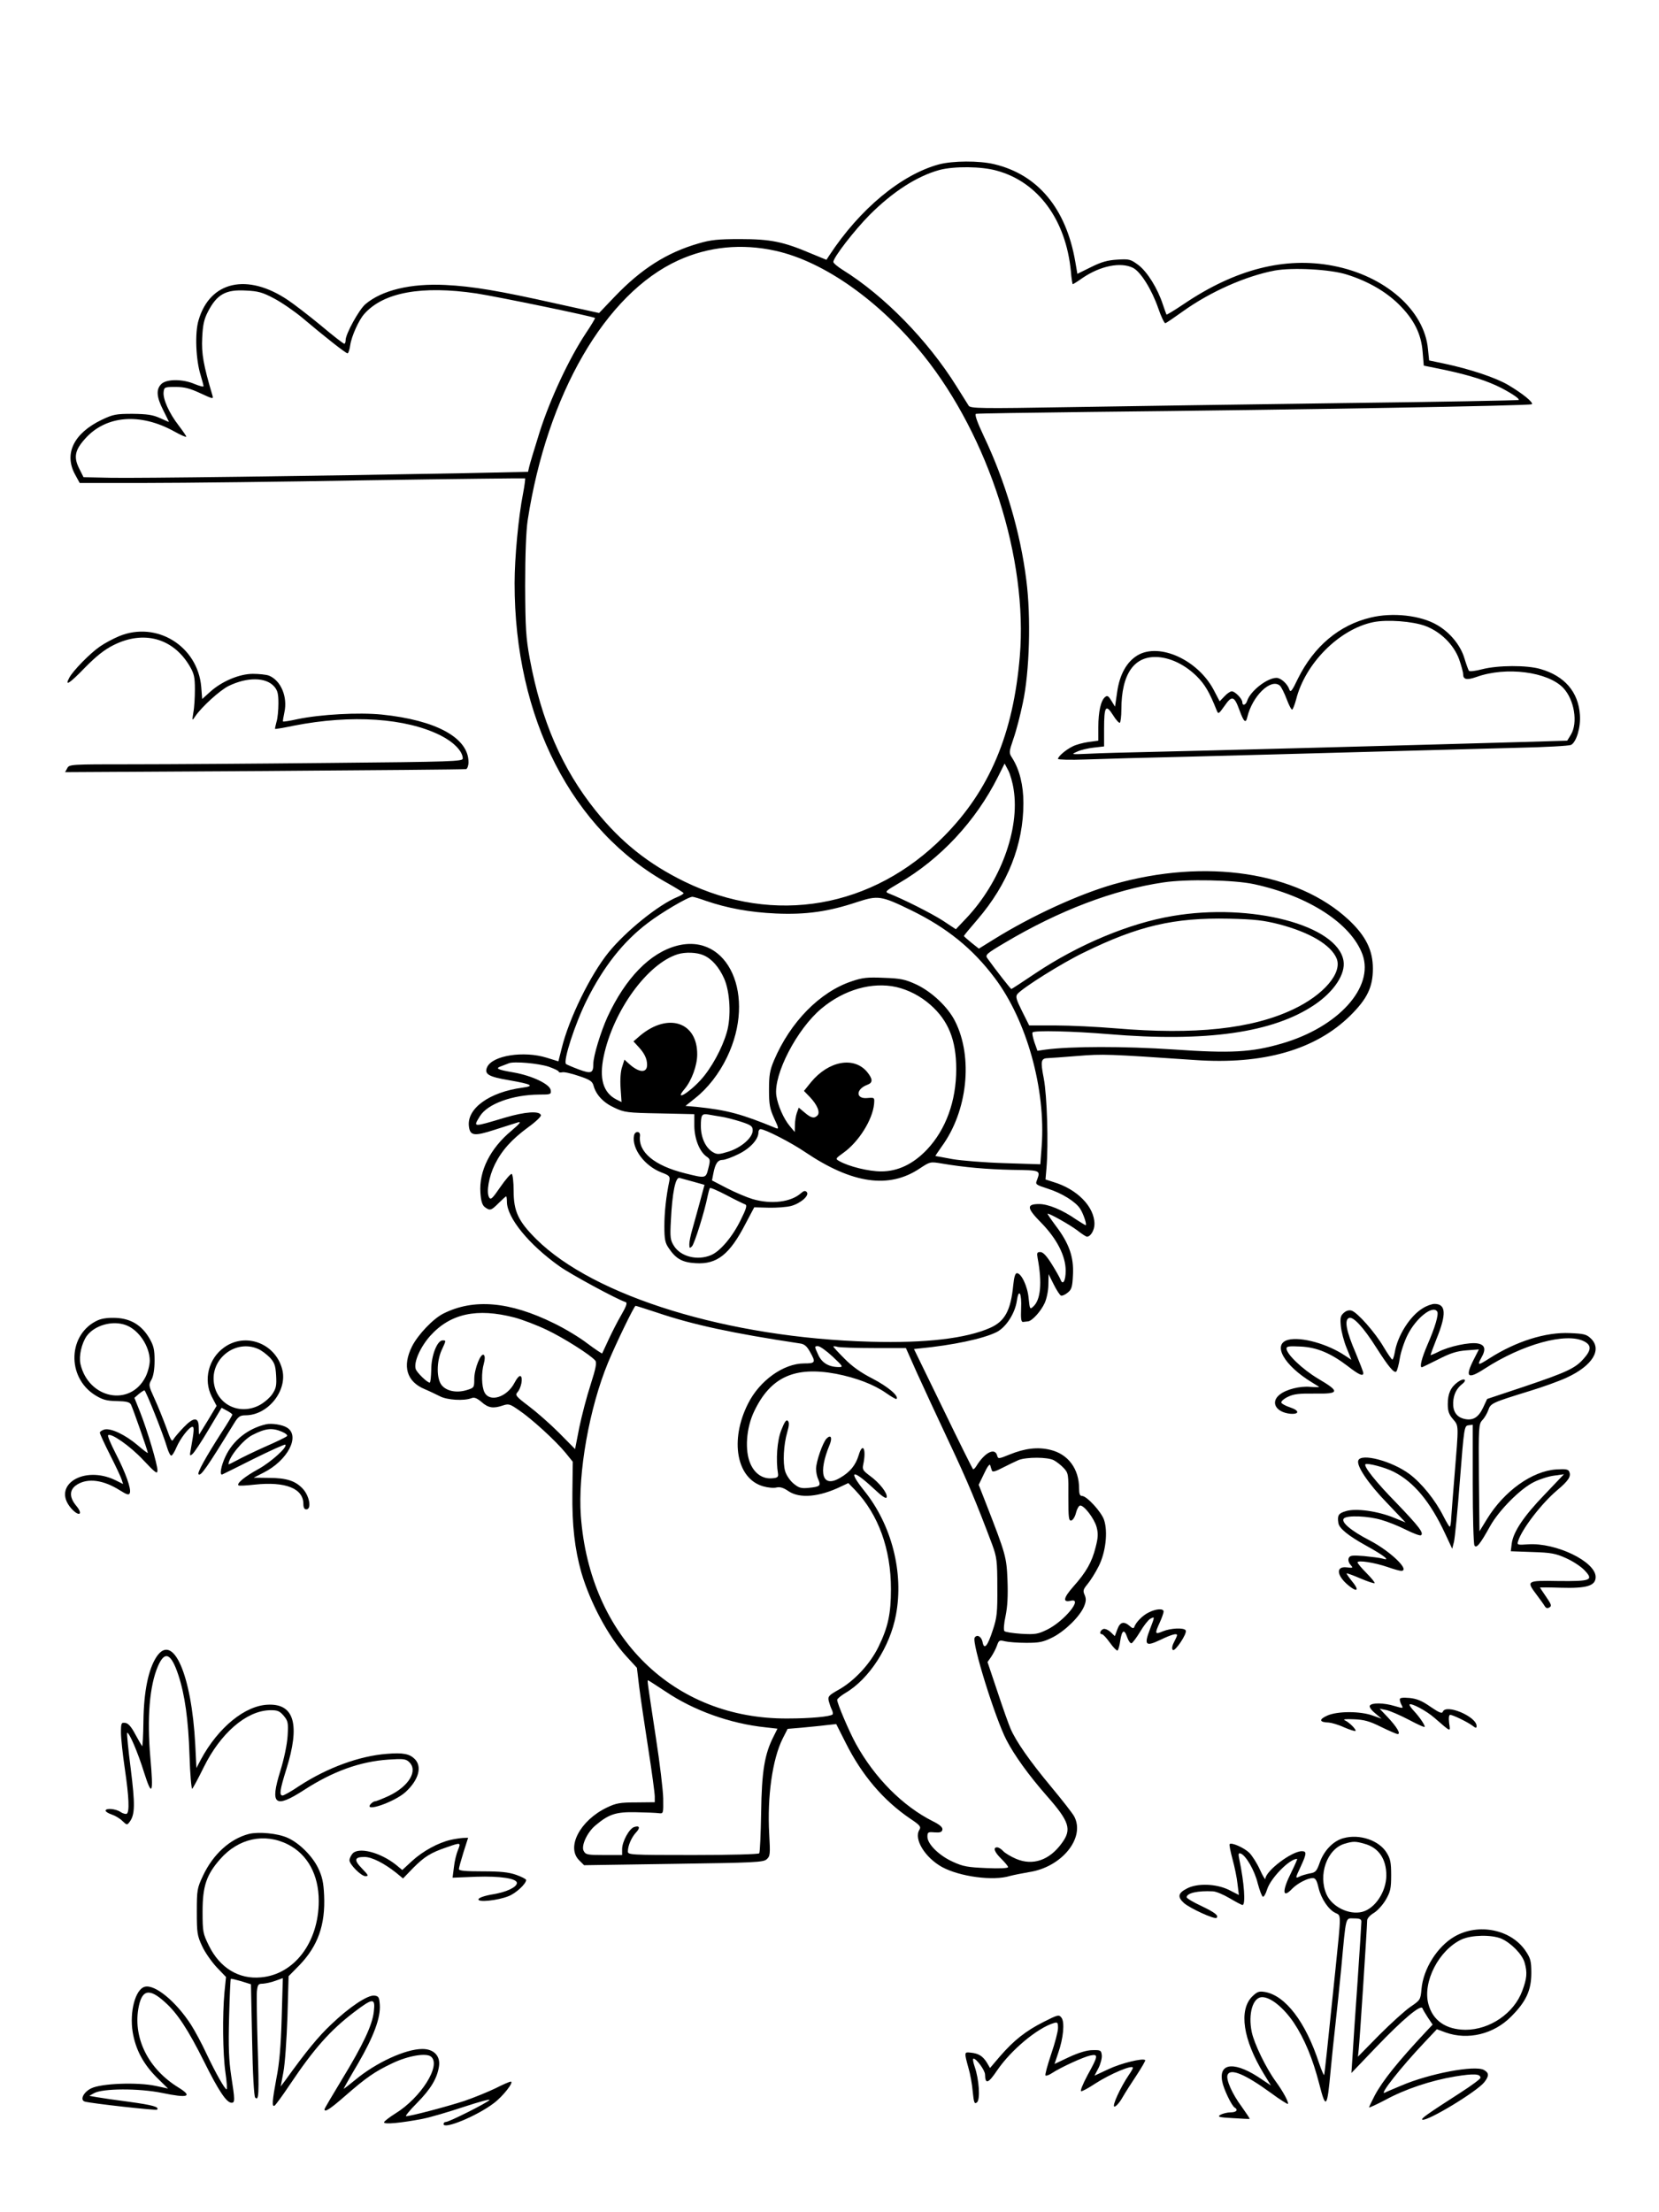 <?xml version="1.0" standalone="no"?>
<!DOCTYPE svg PUBLIC "-//W3C//DTD SVG 20010904//EN"
 "http://www.w3.org/TR/2001/REC-SVG-20010904/DTD/svg10.dtd">
<svg version="1.0" xmlns="http://www.w3.org/2000/svg"
 width="864pt" height="1152pt" viewBox="0 0 864 1152"
 preserveAspectRatio="xMidYMid meet">

<g transform="translate(0,1152) scale(0.1,-0.1)"
fill="#000000" stroke="none">
<path d="M4890 10664 c-196 -53 -412 -232 -571 -474 l-15 -23 -85 35 c-139 59
-206 73 -364 73 -116 0 -154 -4 -218 -23 -163 -47 -296 -131 -435 -276 l-82
-86 -227 50 c-295 66 -432 89 -573 96 -181 9 -331 -27 -417 -100 -33 -28 -103
-155 -103 -187 0 -11 -3 -19 -7 -19 -5 0 -60 43 -123 96 -63 52 -140 111 -170
131 -212 143 -407 99 -466 -105 -20 -66 -14 -207 11 -286 8 -27 15 -53 15 -57
0 -5 -21 1 -46 11 -62 27 -147 27 -174 0 -28 -28 -25 -67 10 -136 16 -32 30
-60 30 -61 0 -1 -21 8 -47 20 -38 17 -67 21 -143 22 -86 0 -101 -3 -160 -31
-146 -70 -198 -177 -139 -285 l24 -44 345 0 c190 0 711 6 1158 14 447 7 815
11 817 10 1 -2 -3 -38 -11 -79 -24 -121 -44 -336 -44 -466 -1 -703 299 -1289
802 -1566 42 -24 78 -46 78 -49 0 -4 -15 -13 -32 -20 -98 -40 -269 -178 -359
-289 -95 -118 -206 -344 -244 -500 l-17 -67 -61 19 c-119 37 -282 12 -310 -49
-16 -36 6 -50 113 -68 120 -21 137 -30 71 -39 -172 -23 -290 -108 -279 -201 6
-50 27 -53 135 -18 54 17 109 35 123 39 16 4 5 -9 -36 -44 -111 -92 -170 -210
-162 -323 3 -45 10 -65 23 -75 27 -20 33 -18 72 21 19 19 37 35 39 35 2 0 4
-13 4 -28 0 -83 114 -223 275 -337 56 -40 297 -171 344 -186 9 -3 2 -23 -23
-66 -20 -34 -50 -93 -67 -130 -17 -37 -32 -69 -33 -71 -2 -1 -37 22 -77 52
-40 31 -118 78 -174 105 -231 114 -419 130 -577 50 -53 -27 -131 -109 -162
-170 -52 -104 -28 -184 66 -223 24 -10 59 -27 79 -37 38 -20 126 -25 164 -10
15 6 28 1 53 -20 35 -31 61 -35 111 -18 30 10 37 8 84 -25 67 -45 191 -159
242 -221 l38 -47 -2 -162 c-2 -169 12 -292 47 -416 46 -156 140 -332 233 -434
l56 -61 12 -100 c7 -55 28 -199 47 -320 19 -121 34 -234 34 -250 l0 -30 -97
-1 c-85 0 -105 -4 -153 -27 -139 -67 -212 -206 -144 -274 l26 -26 466 7 c422
6 468 8 485 24 18 16 19 26 13 132 -11 194 17 390 70 496 l26 51 71 6 c40 4
97 9 127 13 l55 6 49 -97 c85 -170 197 -301 337 -396 51 -34 57 -42 47 -58
-30 -48 30 -145 119 -194 93 -50 266 -73 353 -46 19 5 64 14 99 20 169 25 294
177 236 289 -8 16 -63 86 -122 157 -109 131 -182 235 -210 301 -9 20 -40 107
-68 192 l-52 155 19 27 c10 15 24 41 30 58 10 29 13 30 42 23 17 -4 67 -8 111
-8 69 0 88 4 138 29 64 33 141 108 163 161 11 27 11 40 3 59 -10 22 -8 29 15
57 15 18 41 59 58 93 36 71 49 178 28 241 -14 42 -90 125 -115 125 -11 0 -15
11 -15 38 0 103 -57 180 -150 202 -65 16 -132 8 -211 -24 -59 -24 -61 -24 -66
-5 -12 43 -66 14 -109 -57 -7 -11 -14 -17 -17 -14 -3 3 -74 145 -156 315
l-151 310 28 3 c175 17 330 50 400 84 50 24 98 97 108 165 10 68 26 38 22 -41
-2 -52 0 -71 10 -70 6 1 18 2 26 3 21 2 67 52 87 96 10 22 19 65 19 95 l1 55
27 -54 c15 -30 32 -56 38 -58 6 -2 22 5 35 16 20 16 24 29 27 92 5 93 -20 164
-89 255 -26 35 -46 64 -43 64 13 0 114 -57 153 -86 24 -19 47 -34 52 -34 19 0
39 34 39 66 0 90 -90 182 -215 219 l-40 13 5 58 c11 129 3 379 -14 468 -18 93
-15 105 24 106 8 0 75 5 150 11 136 11 159 10 613 -21 356 -25 628 53 809 231
88 87 118 148 118 245 0 96 -37 170 -125 253 -269 251 -745 323 -1226 186
-181 -52 -424 -163 -622 -286 l-79 -49 -39 31 c-21 17 -39 33 -39 35 0 2 32
41 71 86 157 183 239 389 239 606 0 92 -20 174 -58 234 -18 28 -18 30 6 101
14 39 36 124 49 187 35 161 43 448 18 640 -31 248 -109 513 -221 748 -35 74
-49 114 -41 117 7 2 280 6 607 10 1058 11 2281 32 2288 40 9 9 -47 55 -123
100 -64 38 -199 83 -331 111 l-81 17 -6 58 c-18 203 -223 383 -495 435 -250
48 -508 -18 -775 -198 -49 -33 -90 -58 -92 -56 -1 2 -10 26 -19 53 -27 83 -80
168 -126 204 -42 31 -48 33 -111 29 -51 -3 -83 -12 -137 -39 l-71 -35 -11 64
c-48 277 -195 453 -422 507 -79 19 -216 18 -288 -1z m302 -33 c215 -59 359
-256 385 -523 3 -38 8 -68 10 -68 2 0 25 14 50 32 94 64 200 85 264 53 40 -21
97 -112 131 -210 15 -44 32 -79 37 -78 5 1 46 29 92 62 141 101 325 183 477
212 93 17 290 7 377 -21 108 -34 201 -87 270 -155 79 -78 117 -154 124 -248
l6 -71 108 -22 c131 -28 223 -57 297 -95 59 -31 96 -57 89 -62 -2 -2 -411 -10
-909 -16 -498 -7 -1139 -16 -1425 -21 -463 -8 -521 -7 -530 7 -5 8 -34 54 -64
102 -150 240 -377 472 -593 606 -27 17 -48 35 -48 41 0 23 108 163 189 245
121 121 247 202 364 234 76 20 219 19 299 -4z m-1153 -417 c253 -56 543 -262
771 -545 340 -424 544 -1061 501 -1568 -34 -403 -157 -696 -396 -937 -370
-374 -882 -463 -1350 -235 -190 93 -331 206 -463 370 -174 217 -283 467 -343
791 -20 110 -23 157 -24 380 0 162 5 286 13 340 101 657 405 1181 784 1354
158 72 330 89 507 50z m-2612 -248 c40 -21 105 -66 145 -99 122 -103 229 -187
238 -187 4 0 11 19 14 43 7 47 45 131 73 162 100 113 300 149 584 107 110 -17
605 -119 618 -128 1 -2 -20 -38 -49 -81 -86 -130 -184 -339 -239 -511 -27 -86
-52 -169 -55 -183 l-6 -26 -327 -7 c-798 -15 -1720 -27 -1848 -24 l-140 3 -23
46 c-29 58 -22 95 30 153 108 123 288 138 466 39 34 -19 62 -31 62 -27 0 4
-18 30 -40 59 -49 63 -82 137 -78 173 3 26 5 27 63 27 47 0 75 -8 129 -33 67
-31 68 -31 62 -10 -47 158 -57 217 -53 298 3 66 9 96 29 135 47 92 93 118 198
112 64 -3 87 -9 147 -41z m3852 -2557 c33 -207 -69 -483 -247 -671 l-54 -57
-68 45 c-61 39 -206 112 -280 141 -23 9 -20 12 50 53 217 126 401 323 517 554
l35 70 19 -36 c10 -19 23 -64 28 -99z m1251 -493 c287 -62 507 -206 566 -367
61 -171 -127 -378 -420 -463 -158 -46 -264 -52 -565 -31 -255 17 -535 17 -667
-1 l-41 -6 -16 45 c-8 25 -13 48 -9 51 10 11 214 6 392 -9 513 -43 862 7 1078
154 100 68 160 159 149 227 -30 186 -480 304 -890 234 -227 -38 -491 -149
-714 -298 -67 -45 -123 -82 -126 -82 -4 0 -79 96 -125 160 -12 17 -5 24 90 80
282 168 568 277 828 315 121 18 367 13 470 -9z m-2854 -87 c111 -38 228 -60
365 -66 157 -7 275 10 424 60 108 35 124 33 280 -43 186 -91 320 -199 435
-352 167 -221 267 -580 245 -877 l-7 -94 -187 6 c-102 3 -224 13 -271 21 -47
9 -87 16 -88 16 -2 0 13 22 32 49 135 184 165 465 70 653 -37 74 -121 153
-201 191 -59 27 -81 32 -170 35 -84 4 -112 1 -167 -18 -166 -55 -320 -212
-405 -412 -22 -52 -26 -78 -26 -153 0 -77 4 -98 27 -149 23 -49 25 -57 10 -51
-180 74 -253 94 -414 111 l-58 5 50 40 c66 52 125 128 166 213 155 321 7 651
-261 581 -140 -37 -267 -168 -361 -370 -35 -77 -74 -204 -74 -245 0 -49 -11
-53 -76 -29 -32 12 -62 25 -66 28 -17 14 47 211 108 333 87 174 190 305 317
401 70 54 211 137 233 137 6 0 37 -9 70 -21z m2985 -122 c160 -42 270 -107
300 -178 31 -75 -67 -190 -226 -265 -215 -102 -511 -134 -925 -99 -96 8 -237
15 -313 15 l-137 0 -37 74 c-31 62 -35 77 -24 90 28 33 232 161 346 216 284
139 469 182 755 176 136 -3 182 -9 261 -29z m-2998 -161 c43 -18 81 -61 108
-121 31 -69 38 -200 14 -281 -24 -84 -81 -188 -136 -248 -66 -72 -140 -113
-83 -46 36 43 65 122 65 179 1 168 -150 219 -295 100 l-37 -32 24 -26 c33 -35
47 -64 47 -96 0 -45 -43 -42 -96 7 l-22 20 -12 -38 c-8 -22 -11 -66 -8 -110
l5 -73 -28 14 c-68 36 -89 108 -65 224 50 238 228 483 386 532 40 12 98 10
133 -5z m1005 -166 c64 -15 126 -47 178 -93 93 -82 134 -183 134 -334 0 -167
-54 -315 -152 -419 -72 -76 -152 -114 -239 -114 -65 0 -167 25 -217 53 -23 13
-22 13 22 45 79 57 150 171 158 252 3 35 3 35 -35 32 -61 -6 -61 46 0 69 30
11 29 30 -2 68 -69 81 -200 56 -291 -54 l-37 -46 31 -32 c38 -40 55 -80 39
-96 -17 -17 -33 -13 -66 15 l-31 26 -10 -27 c-5 -14 -10 -43 -10 -63 l-1 -37
-25 30 c-33 39 -63 108 -71 160 -15 111 108 347 235 453 118 99 265 140 390
112z m-1810 -415 c28 -10 52 -21 52 -26 0 -4 8 -5 18 -3 9 3 48 -6 86 -19 58
-19 71 -28 77 -50 13 -48 51 -89 108 -115 52 -25 68 -27 237 -30 l180 -4 0
-62 c1 -67 27 -133 64 -159 19 -13 20 -18 9 -61 -13 -53 -13 -53 -121 -26
-161 40 -245 111 -235 195 3 26 -26 27 -31 2 -13 -68 55 -159 144 -193 40 -15
44 -20 40 -43 -17 -81 -26 -165 -26 -237 0 -68 4 -87 23 -114 37 -55 70 -74
140 -78 111 -7 177 45 260 206 l45 85 75 -2 c41 -1 94 3 117 9 51 14 98 56 81
73 -8 8 -15 6 -29 -6 -52 -47 -155 -60 -253 -31 -30 9 -89 34 -132 56 l-79 41
7 36 c10 52 23 71 49 71 12 0 50 14 84 31 60 30 102 76 102 113 0 9 5 16 11
16 23 0 160 -70 233 -120 245 -165 437 -192 597 -84 53 35 54 35 114 25 118
-20 232 -30 368 -33 146 -2 146 -2 128 -52 -10 -24 -8 -25 56 -46 73 -23 145
-68 168 -104 17 -25 37 -86 29 -86 -3 0 -25 14 -50 30 -70 49 -145 80 -192 80
-68 0 -65 -21 11 -98 81 -83 127 -172 127 -249 0 -53 -15 -79 -27 -46 -4 10
-24 46 -46 81 -27 43 -45 62 -59 62 -17 0 -19 -4 -14 -32 24 -128 16 -217 -23
-252 -17 -16 -18 -14 -24 43 -5 62 -38 131 -61 131 -9 0 -15 -22 -19 -62 -13
-133 -44 -189 -121 -223 -125 -55 -335 -80 -621 -72 -740 20 -1441 235 -1743
535 -93 93 -117 144 -117 251 0 47 -5 86 -10 88 -6 1 -32 -29 -59 -68 -42 -61
-50 -69 -59 -54 -15 27 -1 108 30 171 36 73 88 131 174 194 39 28 69 57 66 63
-7 23 -82 18 -187 -13 -171 -51 -166 -51 -131 7 40 65 170 112 309 113 60 0
63 1 60 23 -4 31 -96 75 -192 92 -87 15 -99 21 -65 33 13 5 31 12 39 15 26 11
153 0 208 -18z m897 -260 c22 -3 68 -15 103 -26 55 -18 62 -24 62 -46 0 -37
-59 -89 -126 -110 -49 -15 -59 -16 -81 -3 -38 22 -63 76 -63 136 0 59 5 66 40
60 14 -3 43 -7 65 -11z m-143 -339 l57 -16 -25 -93 c-14 -50 -31 -114 -39
-141 -8 -27 -15 -61 -15 -75 0 -22 2 -23 14 -11 13 14 65 179 81 260 4 19 9
38 12 43 2 4 41 -13 87 -37 45 -24 89 -45 97 -48 11 -4 6 -22 -24 -82 -42 -86
-106 -162 -154 -182 -71 -30 -158 -8 -193 48 -19 30 -21 44 -16 133 7 144 24
227 45 221 9 -2 42 -12 73 -20z m-191 -681 c189 -64 394 -108 745 -161 23 -3
36 -14 52 -43 32 -56 29 -61 -30 -61 -107 0 -232 -89 -292 -209 -97 -191 -60
-392 79 -431 24 -7 55 -10 69 -6 18 4 36 -1 62 -19 59 -40 161 -31 276 25 l36
17 35 -36 c122 -128 187 -308 187 -516 0 -129 -15 -199 -66 -303 -43 -87 -124
-175 -206 -221 -53 -30 -57 -35 -52 -59 4 -15 11 -35 16 -45 5 -10 7 -21 4
-25 -12 -11 -113 -21 -234 -21 -594 -4 -1031 425 -1077 1055 -16 223 44 562
142 799 40 97 136 295 143 295 3 0 53 -16 111 -35z m-741 -26 c41 -11 117 -40
167 -64 87 -41 229 -131 253 -160 9 -10 3 -41 -24 -125 -20 -61 -46 -161 -59
-223 l-22 -113 -85 86 c-47 47 -118 109 -158 139 -65 49 -70 56 -57 71 19 21
30 76 16 84 -6 4 -19 -11 -31 -34 -39 -76 -130 -105 -157 -50 -15 30 -17 102
-3 150 6 22 6 38 0 44 -15 15 -50 -72 -50 -125 0 -45 -1 -46 -40 -58 -53 -16
-105 -5 -130 26 -27 34 -27 122 0 182 24 52 24 51 5 51 -28 0 -59 -79 -59
-152 -1 -38 -4 -68 -8 -68 -13 0 -67 52 -73 71 -11 35 23 113 75 172 105 117
244 147 440 96z m1657 -204 c52 -49 56 -54 33 -54 -54 0 -91 22 -110 67 -19
41 -19 42 0 42 10 0 45 -25 77 -55z m214 45 l167 0 56 -126 c31 -69 106 -230
166 -358 99 -210 144 -318 228 -541 23 -64 26 -83 26 -220 1 -132 -2 -159 -23
-222 -28 -87 -46 -107 -54 -63 -6 28 -29 41 -41 22 -16 -26 107 -420 165 -532
41 -80 117 -185 209 -290 120 -136 133 -176 80 -248 -64 -89 -151 -119 -238
-82 -28 12 -58 30 -68 41 -9 10 -23 19 -31 19 -23 0 -14 -25 22 -60 19 -19 35
-38 35 -43 0 -6 -47 -8 -112 -5 -97 4 -122 8 -176 33 -71 32 -132 92 -132 130
0 24 3 26 37 23 29 -2 38 1 41 14 2 12 -12 25 -50 44 -157 79 -303 226 -401
404 -35 64 -97 209 -97 228 0 6 20 22 43 36 123 72 232 240 263 406 42 220
-22 470 -166 648 -84 105 -61 113 44 16 51 -48 72 -62 74 -50 4 21 -38 75 -88
111 -36 27 -40 33 -34 60 17 79 -3 118 -24 47 -16 -52 -44 -87 -97 -118 -92
-54 -116 23 -54 173 15 37 6 54 -16 32 -20 -20 -55 -121 -55 -158 0 -17 5 -42
12 -56 14 -32 9 -37 -50 -43 -41 -4 -52 0 -80 23 -17 14 -37 43 -43 64 -13 44
-8 138 11 203 10 35 11 51 3 59 -8 8 -17 -5 -34 -48 -22 -55 -29 -155 -17
-228 2 -16 -3 -21 -29 -23 -50 -5 -92 23 -115 76 -30 68 -22 186 20 273 85
178 210 235 426 195 107 -21 198 -56 262 -101 27 -19 50 -32 53 -30 14 15 -46
65 -125 106 -61 31 -107 64 -146 104 -32 32 -58 60 -58 63 0 2 10 2 23 -2 12
-3 97 -6 188 -6z m937 -584 c15 -8 38 -26 52 -41 24 -26 25 -32 24 -151 0
-108 2 -124 15 -122 9 2 20 20 25 41 5 20 15 37 22 37 21 0 73 -68 85 -112 9
-34 8 -55 -5 -105 -19 -77 -49 -130 -116 -205 -52 -59 -57 -84 -14 -74 68 17
-33 -106 -122 -150 -49 -24 -63 -26 -135 -22 -44 3 -84 9 -88 14 -5 5 -3 39 6
79 10 49 13 104 10 185 -5 122 -8 134 -112 401 l-38 97 28 58 c16 35 29 53 32
44 2 -8 6 -21 9 -28 2 -9 18 -5 56 15 29 15 67 33 83 40 42 16 150 16 183 -1z
m-2021 -1205 c145 -98 336 -167 520 -186 l62 -7 -20 -40 c-47 -92 -62 -181
-65 -396 -2 -112 -6 -208 -10 -213 -3 -5 -151 -9 -345 -9 -329 0 -339 1 -339
19 0 30 19 73 42 98 24 25 19 38 -9 29 -26 -8 -63 -76 -63 -115 l0 -31 -95 0
c-85 0 -95 2 -105 21 -15 26 18 98 62 134 69 58 106 70 208 68 52 -1 106 -3
120 -5 25 -3 25 -3 24 77 -1 44 -18 186 -38 315 -44 291 -46 300 -41 300 2 0
43 -27 92 -59z"/>
<path d="M7138 8304 c-164 -39 -295 -150 -378 -317 -31 -65 -39 -75 -45 -58
-9 29 -44 61 -67 61 -49 0 -137 -69 -153 -120 -7 -22 -25 -27 -25 -7 0 18 -38
57 -55 57 -8 0 -25 -12 -38 -26 l-25 -26 -32 61 c-83 155 -281 245 -395 179
-57 -34 -94 -100 -107 -192 l-11 -76 -19 31 c-15 25 -21 29 -33 19 -22 -18
-35 -77 -35 -156 l0 -71 -52 -7 c-28 -4 -65 -14 -82 -23 -35 -17 -76 -52 -76
-65 0 -4 64 -6 143 -3 78 3 327 10 552 15 226 6 642 17 925 25 283 8 632 17
775 21 143 3 267 10 277 15 28 15 51 92 46 157 -8 119 -80 202 -205 238 -71
21 -222 20 -304 -1 -34 -9 -65 -13 -69 -8 -3 4 -14 34 -24 67 -20 66 -75 133
-141 171 -86 51 -233 67 -347 39z m286 -44 c79 -30 147 -97 175 -173 11 -32
21 -67 21 -78 0 -28 19 -32 70 -14 154 55 370 27 451 -57 58 -61 78 -182 40
-244 l-19 -31 -234 -7 c-517 -15 -1678 -46 -1913 -51 -137 -3 -293 -7 -345
-10 -93 -4 -94 -4 -60 11 19 9 58 18 87 21 l53 6 0 91 c0 118 9 131 46 73 15
-25 32 -43 36 -41 4 3 8 34 8 68 0 189 68 284 194 274 69 -6 140 -42 199 -100
42 -42 66 -83 103 -176 9 -22 10 -22 42 23 38 55 50 51 77 -23 23 -63 33 -71
41 -36 26 109 122 203 169 164 8 -7 24 -39 36 -71 12 -32 25 -57 29 -54 4 3
13 26 20 52 47 188 224 366 401 403 72 15 206 5 273 -20z"/>
<path d="M620 8207 c-31 -13 -76 -37 -100 -54 -50 -34 -140 -126 -159 -162
-26 -48 1 -31 81 52 59 60 102 94 148 117 158 80 312 37 398 -109 23 -39 27
-58 27 -121 0 -41 -3 -95 -8 -120 -7 -45 -7 -45 10 -20 34 50 129 136 174 158
97 47 194 46 237 -3 18 -21 22 -38 22 -88 0 -34 -4 -78 -10 -96 -5 -19 -9 -36
-7 -37 1 -1 45 6 97 17 301 59 584 40 765 -51 69 -35 115 -83 115 -120 0 -15
-52 -17 -697 -23 -384 -4 -845 -7 -1025 -7 -321 0 -328 0 -338 -21 l-11 -20
1038 6 c571 4 1044 8 1051 10 6 3 12 18 12 36 0 127 -169 219 -452 248 -120
12 -319 1 -439 -24 -40 -9 -73 -14 -75 -12 -2 1 2 23 7 47 18 81 -18 167 -81
192 -14 5 -51 9 -83 9 -70 0 -163 -39 -224 -95 l-40 -36 -5 63 c-18 212 -232
345 -428 264z"/>
<path d="M7409 4707 c-66 -40 -131 -143 -145 -229 -4 -21 -9 -38 -13 -38 -3 0
-24 30 -46 67 -44 75 -136 179 -166 188 -13 4 -28 0 -41 -12 -17 -15 -19 -26
-15 -69 3 -29 16 -79 30 -113 l25 -62 -32 21 c-92 62 -229 100 -297 83 -85
-22 -23 -133 124 -222 20 -12 37 -23 37 -24 0 -1 -21 -1 -46 1 -54 5 -125 -13
-159 -40 -50 -39 -21 -92 54 -100 50 -4 49 17 0 33 -24 8 -44 19 -46 25 -2 6
13 20 34 30 31 15 58 18 141 17 129 -2 132 10 16 78 -80 48 -164 127 -164 157
0 11 14 13 73 10 86 -4 158 -35 246 -102 59 -46 81 -55 81 -36 0 6 -18 52 -39
103 -50 116 -61 174 -35 184 22 8 75 -49 142 -155 63 -99 93 -135 104 -124 4
4 13 35 18 68 5 32 23 87 40 121 44 89 132 159 155 123 9 -14 -12 -84 -51
-173 -30 -70 -42 -117 -29 -117 2 0 41 19 85 41 62 32 96 43 146 47 l66 5 -26
-51 c-48 -94 -33 -107 55 -50 197 128 426 191 519 143 39 -20 38 -45 -2 -90
-44 -50 -86 -70 -308 -145 l-195 -65 -21 -45 c-25 -53 -55 -70 -101 -58 -38
10 -57 39 -55 85 2 40 17 72 46 95 31 24 11 35 -22 11 -37 -27 -52 -60 -52
-115 0 -36 6 -54 27 -78 31 -37 30 -25 8 -295 -8 -93 -15 -191 -17 -217 -1
-27 -4 -48 -8 -48 -3 0 -17 24 -32 53 -42 84 -114 174 -179 222 -91 67 -250
109 -265 70 -11 -27 51 -120 149 -221 l97 -102 -59 24 c-85 35 -199 51 -251
35 -39 -11 -46 -22 -40 -61 3 -28 51 -67 145 -119 96 -53 130 -81 84 -67 -13
4 -57 9 -96 13 -62 5 -73 3 -79 -11 -4 -9 0 -24 9 -34 15 -17 14 -18 -18 -14
-63 8 -54 -48 18 -102 39 -29 44 -13 8 30 -17 21 -29 39 -28 41 2 1 34 -10 73
-27 38 -16 71 -27 73 -24 3 2 -16 26 -42 52 -26 26 -47 51 -47 56 0 13 89 -1
156 -24 31 -11 63 -20 71 -20 50 0 -54 101 -163 158 -99 51 -153 97 -135 115
17 17 126 13 196 -8 32 -9 90 -32 127 -51 38 -19 73 -32 78 -29 17 11 -9 45
-129 170 -105 107 -170 189 -160 200 9 8 102 -16 147 -39 105 -53 191 -156
269 -324 l36 -77 9 35 c5 19 19 163 31 320 22 280 23 285 45 288 l22 3 0 -308
c0 -169 4 -314 9 -321 10 -17 30 8 81 100 46 83 159 197 230 231 30 15 78 30
105 33 l50 7 -100 -105 c-110 -114 -164 -195 -172 -256 l-5 -40 113 -4 c98 -3
122 -8 175 -32 34 -15 77 -43 95 -62 51 -53 35 -59 -137 -57 -165 3 -166 1
-111 -72 17 -23 37 -50 42 -59 7 -11 14 -13 25 -6 12 7 9 16 -18 55 -17 25
-32 47 -32 48 0 1 49 1 109 -1 135 -4 181 10 181 56 0 80 -207 180 -352 170
-55 -4 -58 -3 -52 16 19 63 124 199 204 266 57 48 73 71 63 95 -5 14 -17 16
-68 13 -125 -8 -271 -112 -360 -257 l-40 -65 -3 279 c-2 266 -1 279 18 300 11
11 25 35 31 52 12 36 20 39 214 99 66 20 153 51 194 70 135 62 187 147 125
205 -22 21 -37 24 -108 27 -126 6 -281 -43 -420 -132 -59 -38 -64 -37 -41 4
25 44 19 67 -19 74 -42 8 -150 -15 -206 -44 -22 -11 -40 -18 -40 -16 0 2 14
40 31 83 53 130 50 183 -10 183 -14 0 -42 -10 -62 -23z"/>
<path d="M510 4645 c-156 -70 -165 -296 -15 -390 39 -24 59 -30 113 -31 49 -1
67 -5 74 -18 9 -17 88 -242 88 -252 0 -3 -24 15 -53 40 -65 55 -139 90 -173
82 -13 -4 -24 -11 -24 -17 0 -5 24 -58 54 -117 30 -59 57 -117 60 -128 l7 -22
-38 19 c-166 82 -337 -26 -232 -146 41 -46 65 -32 25 15 -37 45 -35 85 7 110
56 34 136 23 220 -30 38 -24 49 -27 53 -15 9 21 -23 109 -74 207 -25 49 -43
91 -39 94 14 14 115 -56 183 -129 64 -68 74 -75 74 -54 0 32 -52 206 -90 303
l-30 75 22 19 c13 11 26 19 30 20 7 0 97 -225 118 -297 7 -24 17 -43 22 -43 5
0 17 19 27 43 20 47 67 107 83 107 10 0 9 -21 -8 -115 -7 -36 -6 -39 8 -27 9
7 47 64 84 127 l68 114 28 -15 c15 -8 28 -17 28 -21 0 -3 -26 -47 -59 -97 -80
-125 -125 -206 -117 -213 11 -12 42 32 185 265 22 36 31 42 61 42 118 1 220
132 189 242 -36 133 -190 191 -301 112 -82 -58 -110 -169 -65 -257 l25 -48
-45 -75 c-25 -40 -45 -74 -46 -74 -1 0 -2 17 -2 37 0 55 -26 55 -78 1 -23 -24
-47 -52 -53 -62 -9 -17 -14 -8 -38 60 -16 43 -43 111 -61 150 -31 68 -32 72
-16 100 10 18 16 54 16 99 0 58 -5 78 -27 116 -40 68 -96 102 -172 106 -40 2
-73 -2 -96 -12z m147 -26 c66 -25 122 -109 123 -184 0 -23 -10 -61 -22 -85
-80 -158 -297 -114 -339 67 -9 42 6 107 32 145 41 57 136 84 206 57z m686
-123 c18 -7 45 -28 62 -45 24 -26 30 -41 33 -94 3 -52 0 -67 -20 -97 -13 -19
-43 -45 -68 -58 -107 -55 -227 8 -237 125 -11 123 117 218 230 169z"/>
<path d="M1385 4103 c-94 -22 -172 -84 -211 -168 -23 -48 -32 -100 -16 -93 4
2 78 38 165 82 87 43 160 76 163 73 13 -12 -74 -90 -140 -127 -70 -38 -115
-75 -104 -85 3 -3 41 -1 85 4 160 17 253 -20 253 -101 0 -18 5 -28 15 -28 28
0 18 65 -15 104 -39 44 -86 60 -182 60 l-77 1 53 27 c124 63 190 189 122 233
-24 16 -82 25 -111 18z m82 -38 c21 -9 33 -19 27 -24 -5 -5 -56 -30 -114 -55
-58 -26 -124 -58 -147 -71 -24 -13 -43 -22 -43 -20 0 35 75 127 124 152 68 35
102 39 153 18z"/>
<path d="M5982 3123 c-31 -15 -66 -50 -75 -76 -3 -8 -10 -7 -24 6 -30 26 -50
21 -64 -18 l-13 -35 -22 21 c-13 12 -30 19 -38 16 -17 -7 -22 -27 -7 -27 6 0
24 -20 42 -45 17 -24 35 -42 39 -40 4 3 11 25 14 50 9 57 21 64 36 20 7 -20
17 -34 23 -32 6 2 26 29 45 60 18 31 42 61 52 67 25 13 25 14 -1 -54 -32 -83
-23 -92 53 -56 60 29 88 36 88 25 0 -4 -7 -20 -16 -37 -10 -19 -12 -34 -6 -40
11 -11 77 87 67 102 -9 15 -77 12 -119 -5 -42 -18 -43 -13 -16 46 11 24 20 50
20 57 0 17 -39 15 -78 -5z"/>
<path d="M815 2892 c-42 -64 -66 -179 -68 -334 -1 -75 -4 -134 -7 -131 -2 2
-18 30 -35 61 -21 40 -37 58 -52 60 -21 3 -23 0 -23 -50 0 -29 9 -114 20 -188
22 -150 25 -226 10 -235 -5 -3 -20 1 -32 9 -24 17 -78 22 -78 7 0 -5 14 -14
32 -20 18 -6 43 -21 56 -34 23 -22 24 -22 38 -3 27 37 28 90 5 274 -13 101
-21 185 -19 188 9 8 56 -101 89 -208 41 -129 49 -110 32 80 -18 206 -4 373 39
474 36 84 69 70 107 -45 34 -103 52 -233 58 -419 3 -98 10 -175 14 -173 4 3
31 53 60 112 87 177 221 293 342 297 42 1 52 -3 74 -28 23 -28 25 -36 21 -105
-3 -46 -18 -118 -38 -183 -55 -177 -29 -198 124 -99 150 97 291 148 439 158
75 5 90 4 107 -12 49 -45 0 -127 -105 -177 -33 -15 -65 -28 -71 -28 -6 0 -17
-7 -24 -15 -37 -45 125 11 182 63 68 62 88 132 48 172 -27 27 -61 34 -145 27
-143 -11 -310 -72 -456 -167 -41 -28 -81 -50 -87 -50 -19 0 -14 30 19 136 73
232 42 342 -93 337 -121 -3 -262 -119 -352 -286 l-23 -44 -6 121 c-19 366
-116 587 -202 458z"/>
<path d="M7290 2671 c0 -7 4 -21 10 -31 9 -17 7 -17 -37 -4 -56 17 -119 18
-129 2 -4 -6 7 -23 27 -39 l34 -29 -45 16 c-65 24 -185 24 -238 0 -45 -20 -41
-35 8 -36 14 -1 50 -11 80 -25 30 -13 57 -21 59 -19 7 6 -32 45 -54 55 -14 6
1 8 46 6 53 -2 82 -10 142 -40 41 -20 80 -37 86 -37 18 0 -5 38 -53 89 l-41
43 35 -7 c19 -4 72 -27 118 -51 45 -24 82 -41 82 -36 0 11 -28 52 -58 84 -14
15 -24 30 -21 32 9 9 88 -33 130 -70 88 -76 83 -75 76 -26 -3 28 -1 42 6 42
15 -1 86 -35 115 -56 18 -14 22 -14 22 -2 0 49 -160 117 -176 74 -4 -11 -20
-4 -64 26 -44 31 -71 42 -109 46 -36 3 -51 1 -51 -7z"/>
<path d="M1297 1970 c-98 -25 -187 -105 -240 -218 -30 -64 -32 -73 -32 -187 0
-110 2 -125 28 -180 15 -33 50 -82 76 -110 l48 -50 -8 -80 c-11 -119 -9 -319
5 -417 7 -49 10 -88 6 -88 -9 0 -56 83 -104 184 -24 52 -61 121 -81 152 -78
121 -188 212 -241 198 -49 -13 -80 -130 -63 -236 15 -90 54 -164 123 -234 l61
-60 -65 14 c-95 20 -283 13 -335 -13 -41 -20 -60 -61 -33 -69 37 -10 370 -47
376 -42 13 14 -22 24 -146 41 -70 9 -145 20 -167 24 l-40 7 25 14 c45 25 233
26 355 1 134 -28 161 -19 85 28 -155 95 -235 252 -210 408 17 103 56 113 140
36 64 -57 120 -143 203 -309 76 -153 117 -214 143 -214 18 0 18 13 -2 141 -12
81 -15 148 -11 303 3 109 7 199 9 201 2 2 26 -4 54 -12 l51 -16 6 -290 c3
-177 10 -294 16 -300 19 -19 21 15 13 265 -4 136 -6 265 -4 288 4 36 7 40 31
40 14 1 44 7 65 15 l39 14 -6 -207 c-4 -144 -12 -239 -27 -312 -22 -119 -25
-154 -10 -145 6 4 42 53 80 110 126 188 210 282 333 376 100 76 112 76 104 5
-7 -70 -56 -174 -167 -356 -49 -81 -90 -150 -90 -154 0 -18 29 1 108 70 109
95 153 126 246 170 82 39 176 55 201 34 54 -45 -53 -214 -186 -296 -32 -20
-59 -41 -59 -46 0 -12 90 -3 200 18 41 8 139 37 217 63 79 26 138 42 132 35
-13 -15 -210 -114 -227 -114 -7 0 -12 -5 -12 -11 0 -30 176 43 262 109 48 36
107 112 88 112 -6 0 -41 -15 -78 -34 -37 -18 -110 -48 -162 -66 -88 -29 -281
-80 -305 -80 -6 0 19 31 56 68 73 74 105 128 115 190 9 55 -26 92 -86 92 -88
0 -242 -71 -350 -161 -33 -27 -60 -48 -60 -46 0 2 33 61 74 130 82 141 119
240 114 308 -3 39 -6 44 -28 47 -35 4 -130 -59 -225 -150 -66 -62 -129 -138
-241 -294 l-22 -29 14 75 c8 41 17 170 21 287 l6 212 57 58 c96 100 135 210
128 363 -3 68 -10 98 -31 142 -31 64 -100 132 -160 158 -51 23 -149 32 -200
20z m203 -55 c102 -52 160 -158 160 -294 0 -215 -127 -383 -301 -398 -115 -11
-214 49 -271 165 -31 63 -33 72 -33 177 0 133 20 192 91 273 95 109 232 139
354 77z"/>
<path d="M6997 1948 c-53 -14 -101 -64 -123 -125 -17 -48 -22 -54 -54 -59 -19
-4 -43 -11 -52 -16 -23 -11 -23 -10 7 54 30 65 31 78 5 78 -53 0 -189 -103
-190 -144 -1 -6 -14 16 -29 49 -15 33 -40 72 -55 87 -27 26 -92 55 -102 45 -3
-3 4 -38 15 -79 11 -40 23 -98 26 -129 l7 -57 -53 27 c-66 32 -164 35 -217 7
-47 -24 -51 -44 -16 -76 32 -28 161 -87 170 -77 12 12 -9 28 -82 63 -41 19
-74 39 -74 44 0 22 58 35 136 31 16 0 56 -17 88 -36 32 -19 62 -35 67 -35 17
0 9 115 -17 239 -6 27 -4 33 7 29 27 -9 73 -88 89 -155 10 -37 22 -69 27 -70
5 -2 15 15 22 38 18 58 116 159 156 159 3 0 -11 -31 -30 -70 -49 -97 -47 -140
4 -86 27 28 80 56 108 56 14 0 21 -12 30 -51 14 -58 53 -115 89 -131 29 -14
29 0 -1 -293 -45 -437 -56 -540 -59 -550 -1 -5 -13 22 -26 60 -70 216 -176
354 -283 372 -31 5 -40 1 -66 -24 -70 -71 -48 -223 60 -401 l38 -62 -45 30
c-138 96 -228 92 -209 -8 7 -40 49 -127 65 -137 20 -12 9 -25 -21 -25 -17 0
-40 -6 -52 -12 -19 -11 -11 -14 63 -18 47 -3 86 -5 88 -4 2 1 -17 29 -41 63
-50 67 -83 142 -74 166 14 36 90 5 226 -94 46 -34 86 -59 88 -57 7 6 -25 65
-63 117 -51 70 -112 196 -125 257 -20 96 6 182 54 182 45 0 112 -55 165 -133
56 -84 99 -189 132 -317 35 -138 42 -130 60 70 6 63 17 171 25 240 8 69 21
199 30 290 26 281 21 260 66 260 31 0 39 -4 39 -17 0 -10 -9 -151 -20 -313
-12 -162 -23 -335 -26 -385 l-6 -90 131 137 c135 141 231 222 239 200 2 -6 15
-28 28 -48 l25 -37 -34 -36 c-146 -156 -225 -254 -267 -332 -16 -31 -30 -60
-30 -63 0 -3 37 14 83 38 104 57 239 102 365 123 98 16 132 14 132 -7 0 -6
-46 -40 -102 -76 -177 -114 -211 -138 -200 -142 27 -9 283 146 322 195 26 33
25 49 -2 64 -48 26 -284 -19 -429 -81 -41 -17 -81 -34 -88 -38 -29 -12 84 132
207 262 l65 69 46 -17 c116 -41 250 -9 341 83 78 78 105 137 105 227 0 60 -4
76 -28 112 -75 115 -248 150 -373 77 -89 -52 -162 -168 -171 -273 -5 -56 -7
-58 -57 -92 -28 -19 -101 -85 -163 -147 l-111 -113 4 38 c5 41 44 641 44 671
0 11 14 27 34 39 19 11 47 42 63 69 24 42 28 58 28 128 0 67 -4 86 -24 118
-40 64 -141 98 -224 75z m108 -29 c75 -20 115 -79 115 -166 -1 -85 -59 -172
-126 -189 -68 -17 -156 26 -185 90 -46 102 2 238 94 265 44 13 56 13 102 0z
m713 -494 c51 -22 110 -82 122 -125 15 -52 12 -83 -12 -147 -43 -117 -169
-203 -296 -203 -102 1 -170 48 -193 134 -31 116 55 282 174 337 52 23 153 25
205 4z"/>
<path d="M2347 1939 c-66 -15 -145 -59 -200 -109 l-52 -48 -30 25 c-84 68
-202 98 -231 58 -8 -10 -14 -25 -14 -32 0 -22 61 -83 83 -83 18 0 16 5 -17 39
-44 45 -41 61 12 61 39 0 103 -33 166 -83 l35 -29 53 55 c58 58 90 79 176 108
72 25 73 25 57 -15 -8 -19 -18 -59 -21 -89 l-7 -55 124 5 c124 4 210 -9 211
-32 0 -22 -52 -47 -122 -59 -44 -7 -76 -18 -78 -26 -6 -18 100 -7 157 16 38
15 91 64 91 84 0 5 -24 17 -52 27 -40 14 -83 18 -175 18 -90 0 -123 3 -123 12
0 7 11 46 24 88 l24 75 -27 -1 c-14 -1 -43 -5 -64 -10z"/>
<path d="M5435 991 c-93 -47 -154 -95 -227 -179 l-52 -61 -17 29 c-21 33 -42
47 -84 51 -34 4 -34 3 -11 -81 9 -30 19 -85 22 -123 6 -58 9 -65 22 -55 18 15
11 120 -12 186 -8 23 -11 42 -6 42 15 0 60 -61 60 -83 1 -53 17 -47 64 23 72
105 208 219 294 245 20 6 22 3 22 -26 0 -18 -16 -79 -36 -137 -19 -57 -33
-107 -29 -110 3 -3 18 2 33 12 47 31 166 85 200 92 43 9 42 -1 -14 -102 -26
-49 -40 -84 -33 -84 7 0 40 18 73 40 79 51 196 100 196 82 0 -4 -9 -20 -21
-37 -44 -65 -90 -165 -75 -165 8 0 27 21 42 48 15 26 49 79 75 118 26 40 46
74 43 76 -11 12 -126 -16 -191 -47 l-73 -34 21 40 c11 22 19 53 17 67 -3 25
-6 27 -48 26 -29 0 -72 -13 -122 -36 l-76 -36 19 57 c27 77 35 161 17 184 -13
17 -18 16 -93 -22z"/>
</g>
</svg>
